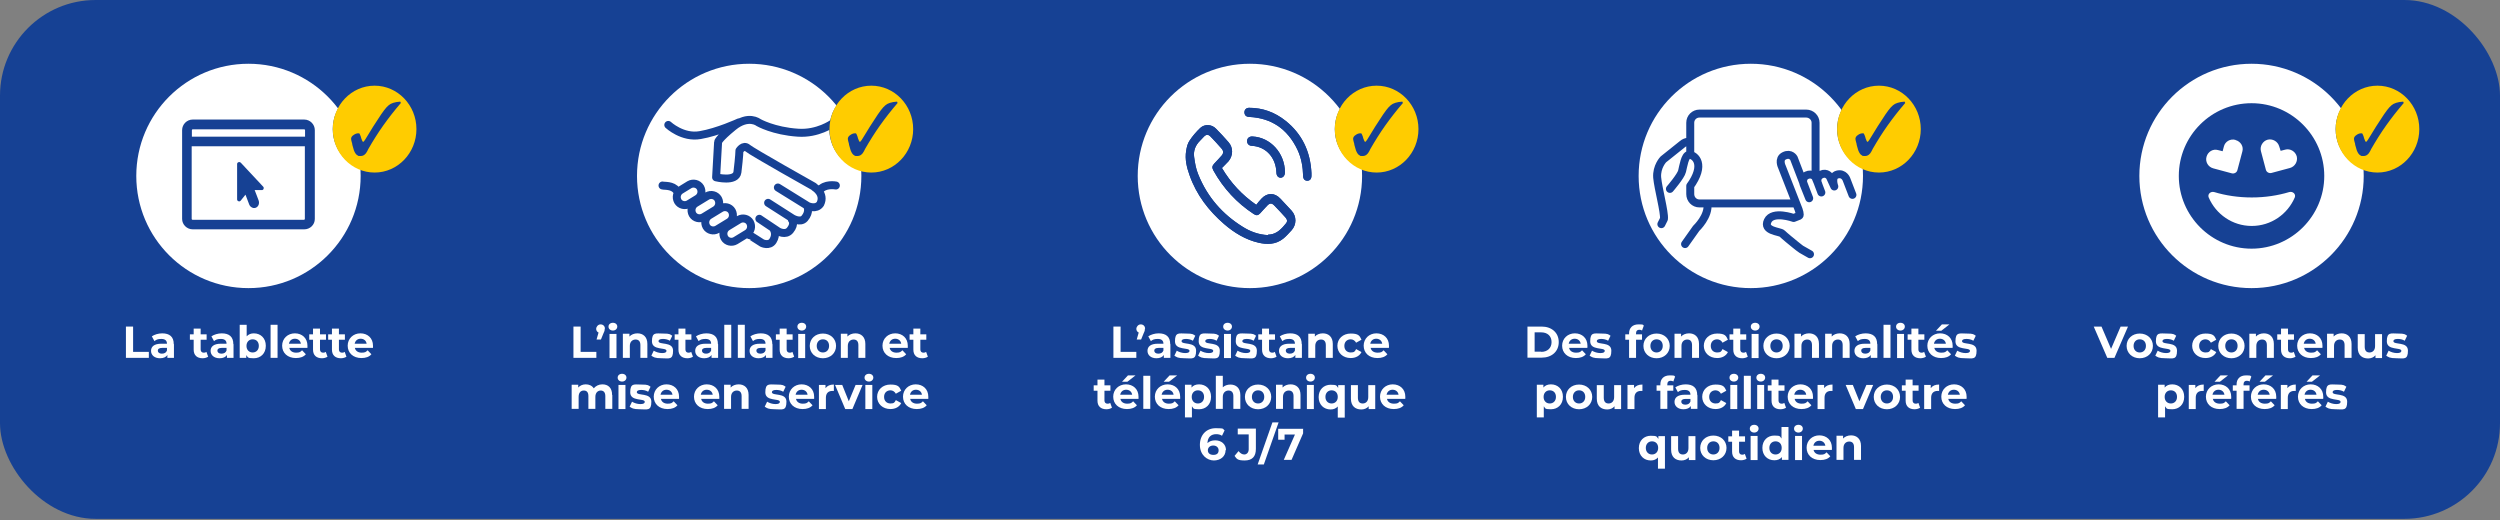 <svg xmlns="http://www.w3.org/2000/svg" viewBox="0 0 1254.7 261.2"><rect x="0" y="0" width="1254.7" height="261.2" fill="#808080" stroke="none"/><defs><style>      .cls-1 {        fill: #fc0;      }      .cls-2 {        fill: #164194;      }      .cls-3 {        fill: #fff;      }      .cls-4 {        fill: none;        stroke: #164194;        stroke-linecap: round;        stroke-linejoin: round;        stroke-width: 4px;      }    </style></defs><g><g id="Fond"><rect class="cls-2" y="0" width="1254.7" height="260.4" rx="48" ry="48"></rect></g><g id="_x35_"><g><path class="cls-3" d="M1130,144.6c31.1,0,56.3-25.2,56.3-56.3s-25.2-56.3-56.3-56.3-56.3,25.2-56.3,56.3,25.2,56.3,56.3,56.3"></path><g><g><path class="cls-3" d="M1068,163.9l-6.8,15.7h-3.6l-6.8-15.7h3.9l4.8,11.2,4.8-11.2h3.6Z"></path><path class="cls-3" d="M1067.3,173.6c0-3.6,2.8-6.2,6.6-6.2s6.6,2.6,6.6,6.2-2.8,6.2-6.6,6.2-6.6-2.6-6.6-6.2ZM1077,173.6c0-2.1-1.3-3.3-3.1-3.3s-3.1,1.3-3.1,3.3,1.3,3.3,3.1,3.3,3.1-1.3,3.1-3.3Z"></path><path class="cls-3" d="M1081.7,178.5l1.2-2.5c1.1.7,2.7,1.2,4.2,1.2s2.2-.4,2.2-1.1c0-2-7.3,0-7.3-4.8s2.1-3.9,5.6-3.9,3.5.4,4.6,1.1l-1.2,2.5c-1.2-.7-2.4-.9-3.5-.9-1.6,0-2.2.5-2.2,1.1,0,2.1,7.3,0,7.3,4.8s-2.1,3.8-5.7,3.8-4.1-.6-5.2-1.3Z"></path><path class="cls-3" d="M1100.2,173.6c0-3.6,2.8-6.2,6.7-6.2s4.5,1.1,5.4,3.1l-2.7,1.5c-.6-1.1-1.6-1.7-2.7-1.7-1.8,0-3.2,1.2-3.2,3.3s1.4,3.3,3.2,3.3,2.1-.5,2.7-1.7l2.7,1.5c-.9,1.9-2.9,3-5.4,3-3.9,0-6.7-2.6-6.7-6.2Z"></path><path class="cls-3" d="M1113.3,173.6c0-3.6,2.8-6.2,6.6-6.2s6.6,2.6,6.6,6.2-2.8,6.2-6.6,6.2-6.6-2.6-6.6-6.2ZM1123,173.6c0-2.1-1.3-3.3-3.1-3.3s-3.1,1.3-3.1,3.3,1.3,3.3,3.1,3.3,3.1-1.3,3.1-3.3Z"></path><path class="cls-3" d="M1141.2,172.7v6.9h-3.5v-6.4c0-1.9-.9-2.8-2.4-2.8s-2.9,1-2.9,3.2v6h-3.5v-12.1h3.3v1.4c.9-1,2.4-1.6,4-1.6,2.8,0,5,1.7,5,5.3Z"></path><path class="cls-3" d="M1152.1,179c-.7.5-1.8.8-2.8.8-2.8,0-4.5-1.5-4.5-4.3v-5h-1.9v-2.7h1.9v-2.9h3.5v2.9h3v2.7h-3v4.9c0,1,.6,1.6,1.5,1.6s1-.2,1.4-.4l.9,2.5Z"></path><path class="cls-3" d="M1165.5,174.6h-9.1c.3,1.5,1.6,2.4,3.5,2.4s2.2-.4,3-1.2l1.9,2c-1.1,1.3-2.8,1.9-5,1.9-4.2,0-6.9-2.6-6.9-6.2s2.8-6.2,6.4-6.2,6.3,2.4,6.3,6.2,0,.6,0,.9ZM1156.3,172.5h5.9c-.2-1.5-1.4-2.5-3-2.5s-2.7,1-3,2.5Z"></path><path class="cls-3" d="M1180.2,172.7v6.9h-3.5v-6.4c0-1.9-.9-2.8-2.4-2.8s-2.9,1-2.9,3.2v6h-3.5v-12.1h3.3v1.4c.9-1,2.4-1.6,4-1.6,2.8,0,5,1.7,5,5.3Z"></path><path class="cls-3" d="M1195.5,167.6v12.1h-3.3v-1.4c-.9,1.1-2.3,1.6-3.7,1.6-3,0-5.2-1.7-5.2-5.4v-6.8h3.5v6.3c0,2,.9,2.9,2.4,2.9s2.8-1,2.8-3.2v-6h3.5Z"></path><path class="cls-3" d="M1197.6,178.5l1.2-2.5c1.1.7,2.7,1.2,4.2,1.2s2.2-.4,2.2-1.1c0-2-7.3,0-7.3-4.8s2.1-3.9,5.6-3.9,3.5.4,4.6,1.1l-1.2,2.5c-1.2-.7-2.4-.9-3.5-.9-1.6,0-2.2.5-2.2,1.1,0,2.1,7.3,0,7.3,4.8s-2.1,3.8-5.7,3.8-4.1-.6-5.2-1.3Z"></path></g><g><path class="cls-3" d="M1096.2,199.2c0,3.8-2.6,6.2-6,6.2s-2.7-.5-3.6-1.5v5.6h-3.5v-16.4h3.3v1.4c.9-1.1,2.2-1.6,3.8-1.6,3.4,0,6,2.4,6,6.2ZM1092.6,199.2c0-2.1-1.3-3.3-3.1-3.3s-3.1,1.3-3.1,3.3,1.3,3.3,3.1,3.3,3.1-1.3,3.1-3.3Z"></path><path class="cls-3" d="M1106,193v3.2c-.3,0-.5,0-.8,0-1.9,0-3.2,1.1-3.2,3.4v5.7h-3.5v-12.1h3.3v1.6c.9-1.2,2.3-1.8,4.1-1.8Z"></path><path class="cls-3" d="M1119.7,200.2h-9.1c.3,1.5,1.6,2.4,3.5,2.4s2.2-.4,3-1.2l1.9,2c-1.1,1.3-2.8,1.9-5,1.9-4.2,0-6.9-2.6-6.9-6.2s2.8-6.2,6.4-6.2,6.3,2.4,6.3,6.2,0,.6,0,.9ZM1110.5,198.1h5.9c-.2-1.5-1.4-2.5-3-2.5s-2.7,1-3,2.5ZM1114.1,191.6h-2.7l3-3.2h3.8l-4.1,3.2Z"></path><path class="cls-3" d="M1125.9,193.4h3.1v2.7h-3v9.1h-3.5v-9.1h-1.9v-2.7h1.9v-.5c0-2.7,1.7-4.5,4.7-4.5s2,.2,2.7.6l-.9,2.5c-.4-.3-.9-.4-1.4-.4-1,0-1.6.6-1.6,1.7v.5Z"></path><path class="cls-3" d="M1142.3,200.2h-9.1c.3,1.5,1.6,2.4,3.5,2.4s2.2-.4,3-1.2l1.9,2c-1.1,1.3-2.8,1.9-5,1.9-4.2,0-6.9-2.6-6.9-6.2s2.8-6.2,6.4-6.2,6.3,2.4,6.3,6.2,0,.6,0,.9ZM1133.2,198.1h5.9c-.2-1.5-1.4-2.5-3-2.5s-2.7,1-3,2.5ZM1136.7,191.6h-2.7l3-3.2h3.8l-4.1,3.2Z"></path><path class="cls-3" d="M1152.2,193v3.2c-.3,0-.5,0-.8,0-1.9,0-3.2,1.1-3.2,3.4v5.7h-3.5v-12.1h3.3v1.6c.9-1.2,2.3-1.8,4.1-1.8Z"></path><path class="cls-3" d="M1165.9,200.2h-9.1c.3,1.5,1.6,2.4,3.5,2.4s2.2-.4,3-1.2l1.9,2c-1.1,1.3-2.8,1.9-5,1.9-4.2,0-6.9-2.6-6.9-6.2s2.8-6.2,6.4-6.2,6.3,2.4,6.3,6.2,0,.6,0,.9ZM1156.7,198.1h5.9c-.2-1.5-1.4-2.5-3-2.5s-2.7,1-3,2.5ZM1160.3,191.6h-2.7l3-3.2h3.8l-4.1,3.2Z"></path><path class="cls-3" d="M1167.1,204.1l1.2-2.5c1.1.7,2.7,1.2,4.2,1.2s2.2-.4,2.2-1.1c0-2-7.3,0-7.3-4.8s2.1-3.9,5.6-3.9,3.5.4,4.6,1.1l-1.2,2.5c-1.2-.7-2.4-.9-3.5-.9-1.6,0-2.2.5-2.2,1.1,0,2.1,7.3,0,7.3,4.8s-2.1,3.8-5.7,3.8-4.1-.6-5.2-1.3Z"></path></g></g><path class="cls-2" d="M1093.5,88.3c0-20.2,16.4-36.5,36.5-36.5s36.5,16.4,36.5,36.5-16.4,36.5-36.5,36.5-36.5-16.4-36.5-36.5M1130.1,99.1c-6.8,0-13.2-1-18.8-2.7-1.8-.5-3.5,1-2.8,2.7,3.6,8.4,11.9,14.3,21.6,14.3s18-5.9,21.6-14.3c.7-1.7-1-3.2-2.8-2.7-5.7,1.7-12,2.7-18.8,2.7M1121.9,70.2c-2.5-.7-5.2.8-5.8,3.4l-.6,2.3-2.4-.6c-2.4-.7-5,.8-5.7,3.4-.7,2.5.8,5.1,3.4,5.8l9.3,2.5c1.2.3,2.5-.4,2.8-1.6l2.5-9.4c.7-2.4-.8-5-3.4-5.7M1143.9,73.5c-.7-2.5-3.3-4-5.8-3.4-2.5.7-4,3.3-3.4,5.7l2.5,9.4c.3,1.2,1.6,1.9,2.8,1.6l9.3-2.5c2.5-.7,4-3.3,3.4-5.8-.7-2.5-3.3-4.1-5.8-3.4l-2.3.6"></path><path class="cls-2" d="M1193.2,85.8c11.6,0,21-9.4,21-21s-9.4-21-21-21-21,9.4-21,21,9.4,21,21,21"></path><path class="cls-1" d="M1214.2,64.8c0-12-9.4-21.8-21-21.8s-21,9.8-21,21.8,9.4,21.8,21,21.8,21-9.8,21-21.8M1206.3,51.8c-3.1,3.6-6,7.3-8.7,11.1-2.7,3.8-5.2,7.8-7.5,11.8-.2.3-.4.7-.6,1.2-.8,1.6-1.9,2.4-3.3,2.4s-1.1,0-1.5-.3c-.4-.2-.8-.5-1.1-1-.3-.4-.5-.9-.8-1.6-.2-.6-.5-1.6-.8-2.8,0,0,0-.2,0-.3-.4-1.4-.6-2.2-.6-2.6,0-.7.4-1.4,1.2-1.9.8-.6,1.6-.9,2.4-.9s.5,0,.6.2c.2.2.3.5.5,1,.1.3.3.7.4,1.3.4,1.2.7,1.8,1,1.8s1.2-1.4,2.8-4.1c1.6-2.6,2.9-4.8,4.1-6.5,1.6-2.5,2.8-4.3,3.6-5.3.8-1.1,1.6-1.9,2.3-2.5.6-.5,1.3-.9,2.3-1.2.9-.3,2.1-.5,3.5-.6l.3.7Z"></path></g></g><g id="_x34_"><g><path class="cls-3" d="M878.7,144.6c31.1,0,56.3-25.2,56.3-56.3s-25.2-56.3-56.3-56.3-56.3,25.2-56.3,56.3,25.2,56.3,56.3,56.3"></path><g><g><path class="cls-3" d="M766.6,163.9h7.1c5.1,0,8.6,3.1,8.6,7.8s-3.5,7.8-8.6,7.8h-7.1v-15.7ZM773.5,176.6c3.1,0,5.2-1.9,5.2-4.9s-2-4.9-5.2-4.9h-3.3v9.7h3.3Z"></path><path class="cls-3" d="M796.6,174.6h-9.1c.3,1.5,1.6,2.4,3.5,2.4s2.2-.4,3-1.2l1.9,2c-1.1,1.3-2.8,1.9-5,1.9-4.2,0-6.9-2.6-6.9-6.2s2.8-6.2,6.4-6.2,6.3,2.4,6.3,6.2,0,.6,0,.9ZM787.4,172.5h5.9c-.2-1.5-1.4-2.5-3-2.5s-2.7,1-3,2.5Z"></path><path class="cls-3" d="M797.8,178.5l1.2-2.5c1.1.7,2.7,1.2,4.2,1.2s2.2-.4,2.2-1.1c0-2-7.3,0-7.3-4.8s2.1-3.9,5.6-3.9,3.5.4,4.6,1.1l-1.2,2.5c-1.2-.7-2.4-.9-3.5-.9-1.6,0-2.2.5-2.2,1.1,0,2.1,7.3,0,7.3,4.8s-2.1,3.8-5.7,3.8-4.1-.6-5.2-1.3Z"></path><path class="cls-3" d="M821,167.8h3.1v2.7h-3v9.1h-3.5v-9.1h-1.9v-2.7h1.9v-.5c0-2.7,1.7-4.5,4.7-4.5s2,.2,2.7.6l-.9,2.5c-.4-.3-.9-.4-1.4-.4-1,0-1.6.6-1.6,1.7v.5Z"></path><path class="cls-3" d="M824.8,173.6c0-3.6,2.8-6.2,6.6-6.2s6.6,2.6,6.6,6.2-2.8,6.2-6.6,6.2-6.6-2.6-6.6-6.2ZM834.5,173.6c0-2.1-1.3-3.3-3.1-3.3s-3.1,1.3-3.1,3.3,1.3,3.3,3.1,3.3,3.1-1.3,3.1-3.3Z"></path><path class="cls-3" d="M852.7,172.7v6.9h-3.5v-6.4c0-1.9-.9-2.8-2.4-2.8s-2.9,1-2.9,3.2v6h-3.5v-12.1h3.3v1.4c.9-1,2.4-1.6,4-1.6,2.8,0,5,1.7,5,5.3Z"></path><path class="cls-3" d="M855.1,173.6c0-3.6,2.8-6.2,6.7-6.2s4.5,1.1,5.4,3.1l-2.7,1.5c-.6-1.1-1.6-1.7-2.7-1.7-1.8,0-3.2,1.2-3.2,3.3s1.4,3.3,3.2,3.3,2.1-.5,2.7-1.7l2.7,1.5c-.9,1.9-2.9,3-5.4,3-3.9,0-6.7-2.6-6.7-6.2Z"></path><path class="cls-3" d="M877.2,179c-.7.5-1.8.8-2.8.8-2.8,0-4.5-1.5-4.5-4.3v-5h-1.9v-2.7h1.9v-2.9h3.5v2.9h3v2.7h-3v4.9c0,1,.6,1.6,1.5,1.6s1-.2,1.4-.4l.9,2.5Z"></path><path class="cls-3" d="M878.7,163.9c0-1.1.9-1.9,2.2-1.9s2.2.8,2.2,1.9-.9,2-2.2,2-2.2-.9-2.2-1.9ZM879.1,167.6h3.5v12.1h-3.5v-12.1Z"></path><path class="cls-3" d="M885,173.6c0-3.6,2.8-6.2,6.6-6.2s6.6,2.6,6.6,6.2-2.8,6.2-6.6,6.2-6.6-2.6-6.6-6.2ZM894.7,173.6c0-2.1-1.3-3.3-3.1-3.3s-3.1,1.3-3.1,3.3,1.3,3.3,3.1,3.3,3.1-1.3,3.1-3.3Z"></path><path class="cls-3" d="M912.9,172.7v6.9h-3.5v-6.4c0-1.9-.9-2.8-2.4-2.8s-2.9,1-2.9,3.2v6h-3.5v-12.1h3.3v1.4c.9-1,2.4-1.6,4-1.6,2.8,0,5,1.7,5,5.3Z"></path><path class="cls-3" d="M928.3,172.7v6.9h-3.5v-6.4c0-1.9-.9-2.8-2.4-2.8s-2.9,1-2.9,3.2v6h-3.5v-12.1h3.3v1.4c.9-1,2.4-1.6,4-1.6,2.8,0,5,1.7,5,5.3Z"></path><path class="cls-3" d="M942.2,172.7v6.9h-3.3v-1.5c-.6,1.1-1.9,1.7-3.7,1.7-2.8,0-4.5-1.6-4.5-3.7s1.5-3.6,5.2-3.6h2.8c0-1.5-.9-2.4-2.8-2.4s-2.6.4-3.5,1.1l-1.3-2.4c1.3-.9,3.3-1.5,5.2-1.5,3.7,0,5.8,1.7,5.8,5.4ZM938.7,175.8v-1.2h-2.4c-1.6,0-2.2.6-2.2,1.4s.7,1.5,2,1.5,2.2-.5,2.6-1.6Z"></path><path class="cls-3" d="M945.3,163h3.5v16.6h-3.5v-16.6Z"></path><path class="cls-3" d="M951.6,163.9c0-1.1.9-1.9,2.2-1.9s2.2.8,2.2,1.9-.9,2-2.2,2-2.2-.9-2.2-1.9ZM952.1,167.6h3.5v12.1h-3.5v-12.1Z"></path><path class="cls-3" d="M966.6,179c-.7.5-1.8.8-2.8.8-2.8,0-4.5-1.5-4.5-4.3v-5h-1.9v-2.7h1.9v-2.9h3.5v2.9h3v2.7h-3v4.9c0,1,.6,1.6,1.5,1.6s1-.2,1.4-.4l.9,2.5Z"></path><path class="cls-3" d="M979.9,174.6h-9.1c.3,1.5,1.6,2.4,3.5,2.4s2.2-.4,3-1.2l1.9,2c-1.1,1.3-2.8,1.9-5,1.9-4.2,0-6.9-2.6-6.9-6.2s2.8-6.2,6.4-6.2,6.3,2.4,6.3,6.2,0,.6,0,.9ZM970.7,172.5h5.9c-.2-1.5-1.4-2.5-3-2.5s-2.7,1-3,2.5ZM974.3,166h-2.7l3-3.2h3.8l-4.1,3.2Z"></path><path class="cls-3" d="M981.1,178.5l1.2-2.5c1.1.7,2.7,1.2,4.2,1.2s2.2-.4,2.2-1.1c0-2-7.3,0-7.3-4.8s2.1-3.9,5.6-3.9,3.5.4,4.6,1.1l-1.2,2.5c-1.2-.7-2.4-.9-3.5-.9-1.6,0-2.2.5-2.2,1.1,0,2.1,7.3,0,7.3,4.8s-2.1,3.8-5.7,3.8-4.1-.6-5.2-1.3Z"></path></g><g><path class="cls-3" d="M784.4,199.2c0,3.8-2.6,6.2-6,6.2s-2.7-.5-3.6-1.5v5.6h-3.5v-16.4h3.3v1.4c.9-1.1,2.2-1.6,3.8-1.6,3.4,0,6,2.4,6,6.2ZM780.9,199.2c0-2.1-1.3-3.3-3.1-3.3s-3.1,1.3-3.1,3.3,1.3,3.3,3.1,3.3,3.1-1.3,3.1-3.3Z"></path><path class="cls-3" d="M785.9,199.2c0-3.6,2.8-6.2,6.6-6.2s6.6,2.6,6.6,6.2-2.8,6.2-6.6,6.2-6.6-2.6-6.6-6.2ZM795.6,199.2c0-2.1-1.3-3.3-3.1-3.3s-3.1,1.3-3.1,3.3,1.3,3.3,3.1,3.3,3.1-1.3,3.1-3.3Z"></path><path class="cls-3" d="M813.6,193.2v12.1h-3.3v-1.4c-.9,1.1-2.3,1.6-3.7,1.6-3,0-5.2-1.7-5.2-5.4v-6.8h3.5v6.3c0,2,.9,2.9,2.4,2.9s2.8-1,2.8-3.2v-6h3.5Z"></path><path class="cls-3" d="M824.3,193v3.2c-.3,0-.5,0-.8,0-1.9,0-3.2,1.1-3.2,3.4v5.7h-3.5v-12.1h3.3v1.6c.9-1.2,2.3-1.8,4.1-1.8Z"></path><path class="cls-3" d="M836.7,193.4h3.1v2.7h-3v9.1h-3.5v-9.1h-1.9v-2.7h1.9v-.5c0-2.7,1.7-4.5,4.7-4.5s2,.2,2.7.6l-.9,2.5c-.4-.3-.9-.4-1.4-.4-1,0-1.6.6-1.6,1.7v.5Z"></path><path class="cls-3" d="M851.9,198.3v6.9h-3.3v-1.5c-.6,1.1-1.9,1.7-3.7,1.7-2.8,0-4.5-1.6-4.5-3.7s1.5-3.6,5.2-3.6h2.8c0-1.5-.9-2.4-2.8-2.4s-2.6.4-3.5,1.1l-1.3-2.4c1.3-.9,3.3-1.5,5.2-1.5,3.7,0,5.8,1.7,5.8,5.4ZM848.4,201.4v-1.2h-2.4c-1.6,0-2.2.6-2.2,1.4s.7,1.5,2,1.5,2.2-.5,2.6-1.6Z"></path><path class="cls-3" d="M854.3,199.2c0-3.6,2.8-6.2,6.7-6.2s4.5,1.1,5.4,3.1l-2.7,1.5c-.6-1.1-1.6-1.7-2.7-1.7-1.8,0-3.2,1.2-3.2,3.3s1.4,3.3,3.2,3.3,2.1-.5,2.7-1.7l2.7,1.5c-.9,1.9-2.9,3-5.4,3-3.9,0-6.7-2.6-6.7-6.2Z"></path><path class="cls-3" d="M868,189.5c0-1.1.9-1.9,2.2-1.9s2.2.8,2.2,1.9-.9,2-2.2,2-2.2-.9-2.2-1.9ZM868.4,193.2h3.5v12.1h-3.5v-12.1Z"></path><path class="cls-3" d="M875.2,188.6h3.5v16.6h-3.5v-16.6Z"></path><path class="cls-3" d="M881.5,189.5c0-1.1.9-1.9,2.2-1.9s2.2.8,2.2,1.9-.9,2-2.2,2-2.2-.9-2.2-1.9ZM881.9,193.2h3.5v12.1h-3.5v-12.1Z"></path><path class="cls-3" d="M896.4,204.6c-.7.5-1.8.8-2.8.8-2.8,0-4.5-1.5-4.5-4.3v-5h-1.9v-2.7h1.9v-2.9h3.5v2.9h3v2.7h-3v4.9c0,1,.6,1.6,1.5,1.6s1-.2,1.4-.4l.9,2.5Z"></path><path class="cls-3" d="M909.8,200.2h-9.1c.3,1.5,1.6,2.4,3.5,2.4s2.2-.4,3-1.2l1.9,2c-1.1,1.3-2.8,1.9-5,1.9-4.2,0-6.9-2.6-6.9-6.2s2.8-6.2,6.4-6.2,6.3,2.4,6.3,6.2,0,.6,0,.9ZM900.6,198.1h5.9c-.2-1.5-1.4-2.5-3-2.5s-2.7,1-3,2.5Z"></path><path class="cls-3" d="M919.7,193v3.2c-.3,0-.5,0-.8,0-1.9,0-3.2,1.1-3.2,3.4v5.7h-3.5v-12.1h3.3v1.6c.9-1.2,2.3-1.8,4.1-1.8Z"></path><path class="cls-3" d="M940.1,193.2l-5.1,12.1h-3.6l-5.1-12.1h3.6l3.3,8.2,3.5-8.2h3.4Z"></path><path class="cls-3" d="M940.4,199.2c0-3.6,2.8-6.2,6.6-6.2s6.6,2.6,6.6,6.2-2.8,6.2-6.6,6.2-6.6-2.6-6.6-6.2ZM950.1,199.2c0-2.1-1.3-3.3-3.1-3.3s-3.1,1.3-3.1,3.3,1.3,3.3,3.1,3.3,3.1-1.3,3.1-3.3Z"></path><path class="cls-3" d="M963.7,204.6c-.7.5-1.8.8-2.8.8-2.8,0-4.5-1.5-4.5-4.3v-5h-1.9v-2.7h1.9v-2.9h3.5v2.9h3v2.7h-3v4.9c0,1,.6,1.6,1.5,1.6s1-.2,1.4-.4l.9,2.5Z"></path><path class="cls-3" d="M973.2,193v3.2c-.3,0-.5,0-.8,0-1.9,0-3.2,1.1-3.2,3.4v5.7h-3.5v-12.1h3.3v1.6c.9-1.2,2.3-1.8,4.1-1.8Z"></path><path class="cls-3" d="M986.9,200.2h-9.1c.3,1.5,1.6,2.4,3.5,2.4s2.2-.4,3-1.2l1.9,2c-1.1,1.3-2.8,1.9-5,1.9-4.2,0-6.9-2.6-6.9-6.2s2.8-6.2,6.4-6.2,6.3,2.4,6.3,6.2,0,.6,0,.9ZM977.7,198.1h5.9c-.2-1.5-1.4-2.5-3-2.5s-2.7,1-3,2.5Z"></path></g><g><path class="cls-3" d="M835.6,218.8v16.4h-3.5v-5.6c-.9,1-2.1,1.5-3.6,1.5-3.4,0-6-2.4-6-6.2s2.6-6.2,6-6.2,2.9.5,3.8,1.6v-1.4h3.3ZM832.2,224.8c0-2.1-1.3-3.3-3.1-3.3s-3.1,1.3-3.1,3.3,1.3,3.3,3.1,3.3,3.1-1.3,3.1-3.3Z"></path><path class="cls-3" d="M850.9,218.8v12.1h-3.3v-1.4c-.9,1.1-2.3,1.6-3.7,1.6-3,0-5.2-1.7-5.2-5.4v-6.8h3.5v6.3c0,2,.9,2.9,2.4,2.9s2.8-1,2.8-3.2v-6h3.5Z"></path><path class="cls-3" d="M853.3,224.8c0-3.6,2.8-6.2,6.6-6.2s6.6,2.6,6.6,6.2-2.8,6.2-6.6,6.2-6.6-2.6-6.6-6.2ZM863,224.8c0-2.1-1.3-3.3-3.1-3.3s-3.1,1.3-3.1,3.3,1.3,3.3,3.1,3.3,3.1-1.3,3.1-3.3Z"></path><path class="cls-3" d="M876.6,230.2c-.7.5-1.8.8-2.8.8-2.8,0-4.5-1.5-4.5-4.3v-5h-1.9v-2.7h1.9v-2.9h3.5v2.9h3v2.7h-3v4.9c0,1,.6,1.6,1.5,1.6s1-.2,1.4-.4l.9,2.5Z"></path><path class="cls-3" d="M878.2,215.1c0-1.1.9-1.9,2.2-1.9s2.2.8,2.2,1.9-.9,2-2.2,2-2.2-.9-2.2-1.9ZM878.6,218.8h3.5v12.1h-3.5v-12.1Z"></path><path class="cls-3" d="M897.6,214.2v16.6h-3.3v-1.4c-.9,1.1-2.2,1.6-3.8,1.6-3.4,0-6-2.4-6-6.2s2.6-6.2,6-6.2,2.7.5,3.6,1.5v-5.8h3.5ZM894.2,224.8c0-2.1-1.3-3.3-3.1-3.3s-3.1,1.3-3.1,3.3,1.3,3.3,3.1,3.3,3.1-1.3,3.1-3.3Z"></path><path class="cls-3" d="M900.4,215.1c0-1.1.9-1.9,2.2-1.9s2.2.8,2.2,1.9-.9,2-2.2,2-2.2-.9-2.2-1.9ZM900.9,218.8h3.5v12.1h-3.5v-12.1Z"></path><path class="cls-3" d="M919.3,225.8h-9.1c.3,1.5,1.6,2.4,3.5,2.4s2.2-.4,3-1.2l1.9,2c-1.1,1.3-2.8,1.9-5,1.9-4.2,0-6.9-2.6-6.9-6.2s2.8-6.2,6.4-6.2,6.3,2.4,6.3,6.2,0,.6,0,.9ZM910.2,223.7h5.9c-.2-1.5-1.4-2.5-3-2.5s-2.7,1-3,2.5Z"></path><path class="cls-3" d="M934,223.9v6.9h-3.5v-6.4c0-1.9-.9-2.8-2.4-2.8s-2.9,1-2.9,3.2v6h-3.5v-12.1h3.3v1.4c.9-1,2.4-1.6,4-1.6,2.8,0,5,1.7,5,5.3Z"></path></g></g><path class="cls-2" d="M943,85.8c11.6,0,21-9.4,21-21s-9.4-21-21-21-21,9.4-21,21,9.4,21,21,21"></path><path class="cls-1" d="M964,64.8c0-12-9.4-21.8-21-21.8s-21,9.8-21,21.8,9.4,21.8,21,21.8,21-9.8,21-21.8M956.1,51.8c-3.1,3.6-6,7.3-8.7,11.1-2.7,3.8-5.2,7.8-7.5,11.8-.2.3-.4.7-.6,1.2-.8,1.6-1.9,2.4-3.3,2.4s-1.1,0-1.5-.3c-.4-.2-.8-.5-1.1-1-.3-.4-.5-.9-.8-1.6-.2-.6-.5-1.6-.8-2.8,0,0,0-.2,0-.3-.4-1.4-.6-2.2-.6-2.6,0-.7.4-1.4,1.2-1.9.8-.6,1.6-.9,2.4-.9s.5,0,.6.2c.2.2.3.5.5,1,.1.3.3.7.4,1.3.4,1.2.7,1.8,1,1.8s1.2-1.4,2.8-4.1c1.6-2.6,2.9-4.8,4.1-6.5,1.6-2.5,2.8-4.3,3.6-5.3.8-1.1,1.6-1.9,2.3-2.5.6-.5,1.3-.9,2.3-1.2.9-.3,2.1-.5,3.5-.6l.3.7Z"></path><path class="cls-4" d="M848.3,71.3s-1.9-.7-4,1.1c-.9.7-9.5,7.6-9.5,7.6,0,0-3.5,3.6-3.1,9.1.5,5.5,3.8,17.5,3.4,20.8l-1.3,2.6M845.7,122.5l5.6-7.9s6.6-6.2,5.6-12.5M912.6,92.5l-1.5-3.6s-1.6-2.2-4.4-.9c-2.7,1.4-1.5,4.5-1.5,4.5l2.8,7-7.7-20.1s-1.5-2.8-4.8-1.2c-3.2,1.5-1.2,5.5-1.2,5.5l8.4,21.5s1,2.8.3,3.1c-.7.3-2.8,1.1-2.8,1.1,0,0-10.5-3.8-13,1.4-2.5,5.2,6.1,5.3,7.2,6.4,1.1,1.1,5.6,4.8,6.5,5.5.9.7,2.7,2.2,3.1,2.4.4.2,4.4,2.5,4.4,2.5M929.7,97.8c-.9-2.3-3-7.8-3-7.8,0,0-1.2-3.3-4.6-2.4-3.4.9-1.5,6-1.5,6l-2.2-4.8s-1.5-2.6-4.4-1.2c-2.9,1.5-1.6,4.5-1.6,4.5l1.7,4.5M848.3,77.3v-15.7c0-2.6,2.1-4.6,4.6-4.6h53.6c2.6,0,4.7,2.1,4.7,4.6v27.1M901.5,102.1h-48.6c-2.6,0-4.6-2.1-4.6-4.7v-4.1l1.1-1.6c6.7-10.6.2-14.3-1.8-14-2,.3-2.8,5.8-3.4,8.2-.5,2.4-6.1,8.9-6.1,8.9"></path></g></g><g id="_x33_"><g><path class="cls-3" d="M627.3,144.6c31.1,0,56.3-25.2,56.3-56.3s-25.2-56.3-56.3-56.3-56.3,25.2-56.3,56.3,25.2,56.3,56.3,56.3"></path><g><g><path class="cls-3" d="M558.8,163.9h3.6v12.7h7.9v3h-11.5v-15.7Z"></path><path class="cls-3" d="M574.6,165c0,.6,0,1-.6,2.2l-1.3,3.2h-2.2l1-3.5c-.7-.3-1.2-1-1.2-1.9s.9-2.2,2.2-2.2,2.2.9,2.2,2.2Z"></path><path class="cls-3" d="M587.4,172.7v6.9h-3.3v-1.5c-.6,1.1-1.9,1.7-3.7,1.7-2.8,0-4.5-1.6-4.5-3.7s1.5-3.6,5.2-3.6h2.8c0-1.5-.9-2.4-2.8-2.4s-2.6.4-3.5,1.1l-1.3-2.4c1.3-.9,3.3-1.5,5.2-1.5,3.7,0,5.8,1.7,5.8,5.4ZM583.9,175.8v-1.2h-2.4c-1.6,0-2.2.6-2.2,1.4s.7,1.5,2,1.5,2.2-.5,2.6-1.6Z"></path><path class="cls-3" d="M589.4,178.5l1.2-2.5c1.1.7,2.7,1.2,4.2,1.2s2.2-.4,2.2-1.1c0-2-7.3,0-7.3-4.8s2.1-3.9,5.6-3.9,3.5.4,4.6,1.1l-1.2,2.5c-1.2-.7-2.4-.9-3.5-.9-1.6,0-2.2.5-2.2,1.1,0,2.1,7.3,0,7.3,4.8s-2.1,3.8-5.7,3.8-4.1-.6-5.2-1.3Z"></path><path class="cls-3" d="M601.3,178.5l1.2-2.5c1.1.7,2.7,1.2,4.2,1.2s2.2-.4,2.2-1.1c0-2-7.3,0-7.3-4.8s2.1-3.9,5.6-3.9,3.5.4,4.6,1.1l-1.2,2.5c-1.2-.7-2.4-.9-3.5-.9-1.6,0-2.2.5-2.2,1.1,0,2.1,7.3,0,7.3,4.8s-2.1,3.8-5.7,3.8-4.1-.6-5.2-1.3Z"></path><path class="cls-3" d="M613.9,163.9c0-1.1.9-1.9,2.2-1.9s2.2.8,2.2,1.9-.9,2-2.2,2-2.2-.9-2.2-1.9ZM614.3,167.6h3.5v12.1h-3.5v-12.1Z"></path><path class="cls-3" d="M619.9,178.5l1.2-2.5c1.1.7,2.7,1.2,4.2,1.2s2.2-.4,2.2-1.1c0-2-7.3,0-7.3-4.8s2.1-3.9,5.6-3.9,3.5.4,4.6,1.1l-1.2,2.5c-1.2-.7-2.4-.9-3.5-.9-1.6,0-2.2.5-2.2,1.1,0,2.1,7.3,0,7.3,4.8s-2.1,3.8-5.7,3.8-4.1-.6-5.2-1.3Z"></path><path class="cls-3" d="M640.7,179c-.7.5-1.8.8-2.8.8-2.8,0-4.5-1.5-4.5-4.3v-5h-1.9v-2.7h1.9v-2.9h3.5v2.9h3v2.7h-3v4.9c0,1,.6,1.6,1.5,1.6s1-.2,1.4-.4l.9,2.5Z"></path><path class="cls-3" d="M653.4,172.7v6.9h-3.3v-1.5c-.6,1.1-1.9,1.7-3.7,1.7-2.8,0-4.5-1.6-4.5-3.7s1.5-3.6,5.2-3.6h2.8c0-1.5-.9-2.4-2.8-2.4s-2.6.4-3.5,1.1l-1.3-2.4c1.3-.9,3.3-1.5,5.2-1.5,3.7,0,5.8,1.7,5.8,5.4ZM649.9,175.8v-1.2h-2.4c-1.6,0-2.2.6-2.2,1.4s.7,1.5,2,1.5,2.2-.5,2.6-1.6Z"></path><path class="cls-3" d="M668.9,172.7v6.9h-3.5v-6.4c0-1.9-.9-2.8-2.4-2.8s-2.9,1-2.9,3.2v6h-3.5v-12.1h3.3v1.4c.9-1,2.4-1.6,4-1.6,2.8,0,5,1.7,5,5.3Z"></path><path class="cls-3" d="M671.2,173.6c0-3.6,2.8-6.2,6.7-6.2s4.5,1.1,5.4,3.1l-2.7,1.5c-.6-1.1-1.6-1.7-2.7-1.7-1.8,0-3.2,1.2-3.2,3.3s1.4,3.3,3.2,3.3,2.1-.5,2.7-1.7l2.7,1.5c-.9,1.9-2.9,3-5.4,3-3.9,0-6.7-2.6-6.7-6.2Z"></path><path class="cls-3" d="M697,174.6h-9.1c.3,1.5,1.6,2.4,3.5,2.4s2.2-.4,3-1.2l1.9,2c-1.1,1.3-2.8,1.9-5,1.9-4.2,0-6.9-2.6-6.9-6.2s2.8-6.2,6.4-6.2,6.3,2.4,6.3,6.2,0,.6,0,.9ZM687.8,172.5h5.9c-.2-1.5-1.4-2.5-3-2.5s-2.7,1-3,2.5Z"></path></g><g><path class="cls-3" d="M558.1,204.6c-.7.5-1.8.8-2.8.8-2.8,0-4.5-1.5-4.5-4.3v-5h-1.9v-2.7h1.9v-2.9h3.5v2.9h3v2.7h-3v4.9c0,1,.6,1.6,1.5,1.6s1-.2,1.4-.4l.9,2.5Z"></path><path class="cls-3" d="M571.4,200.2h-9.1c.3,1.5,1.6,2.4,3.4,2.4s2.2-.4,3-1.2l1.9,2c-1.1,1.3-2.8,1.9-5,1.9-4.2,0-6.9-2.6-6.9-6.2s2.8-6.2,6.4-6.2,6.3,2.4,6.3,6.2,0,.6,0,.9ZM562.3,198.1h5.9c-.2-1.5-1.4-2.5-3-2.5s-2.7,1-3,2.5ZM565.8,191.6h-2.7l3-3.2h3.8l-4.1,3.2Z"></path><path class="cls-3" d="M573.8,188.6h3.5v16.6h-3.5v-16.6Z"></path><path class="cls-3" d="M592.3,200.2h-9.1c.3,1.5,1.6,2.4,3.4,2.4s2.2-.4,3-1.2l1.9,2c-1.1,1.3-2.8,1.9-5,1.9-4.2,0-6.9-2.6-6.9-6.2s2.8-6.2,6.4-6.2,6.3,2.4,6.3,6.2,0,.6,0,.9ZM583.1,198.1h5.9c-.2-1.5-1.4-2.5-3-2.5s-2.7,1-3,2.5ZM586.7,191.6h-2.7l3-3.2h3.8l-4.1,3.2Z"></path><path class="cls-3" d="M607.8,199.2c0,3.8-2.6,6.2-6,6.2s-2.7-.5-3.6-1.5v5.6h-3.5v-16.4h3.3v1.4c.9-1.1,2.2-1.6,3.8-1.6,3.4,0,6,2.4,6,6.2ZM604.3,199.2c0-2.1-1.3-3.3-3.1-3.3s-3.1,1.3-3.1,3.3,1.3,3.3,3.1,3.3,3.1-1.3,3.1-3.3Z"></path><path class="cls-3" d="M622.5,198.3v6.9h-3.5v-6.4c0-1.9-.9-2.8-2.4-2.8s-2.9,1-2.9,3.2v6h-3.5v-16.6h3.5v5.8c.9-.9,2.3-1.4,3.8-1.4,2.8,0,5,1.7,5,5.3Z"></path><path class="cls-3" d="M624.8,199.2c0-3.6,2.8-6.2,6.6-6.2s6.6,2.6,6.6,6.2-2.8,6.2-6.6,6.2-6.6-2.6-6.6-6.2ZM634.5,199.2c0-2.1-1.3-3.3-3.1-3.3s-3.1,1.3-3.1,3.3,1.3,3.3,3.1,3.3,3.1-1.3,3.1-3.3Z"></path><path class="cls-3" d="M652.7,198.3v6.9h-3.5v-6.4c0-1.9-.9-2.8-2.4-2.8s-2.9,1-2.9,3.2v6h-3.5v-12.1h3.3v1.4c.9-1,2.4-1.6,4-1.6,2.8,0,5,1.7,5,5.3Z"></path><path class="cls-3" d="M655.5,189.5c0-1.1.9-1.9,2.2-1.9s2.2.8,2.2,1.9-.9,2-2.2,2-2.2-.9-2.2-1.9ZM655.9,193.2h3.5v12.1h-3.5v-12.1Z"></path><path class="cls-3" d="M674.9,193.2v16.4h-3.5v-5.6c-.9,1-2.1,1.5-3.6,1.5-3.4,0-6-2.4-6-6.2s2.6-6.2,6-6.2,2.9.5,3.8,1.6v-1.4h3.3ZM671.4,199.2c0-2.1-1.3-3.3-3.1-3.3s-3.1,1.3-3.1,3.3,1.3,3.3,3.1,3.3,3.1-1.3,3.1-3.3Z"></path><path class="cls-3" d="M690.2,193.2v12.1h-3.3v-1.4c-.9,1.1-2.3,1.6-3.7,1.6-3,0-5.2-1.7-5.2-5.4v-6.8h3.5v6.3c0,2,.9,2.9,2.4,2.9s2.8-1,2.8-3.2v-6h3.5Z"></path><path class="cls-3" d="M705.2,200.2h-9.1c.3,1.5,1.6,2.4,3.5,2.4s2.2-.4,3-1.2l1.9,2c-1.1,1.3-2.8,1.9-5,1.9-4.2,0-6.9-2.6-6.9-6.2s2.8-6.2,6.4-6.2,6.3,2.4,6.3,6.2,0,.6,0,.9ZM696,198.1h5.9c-.2-1.5-1.4-2.5-3-2.5s-2.7,1-3,2.5Z"></path></g><g><path class="cls-3" d="M615.1,225.9c0,3.2-2.6,5.2-5.9,5.2s-7-2.7-7-7.8,3.3-8.4,8-8.4,3.3.4,4.4,1.1l-1.3,2.7c-.9-.6-1.9-.8-2.9-.8-2.6,0-4.3,1.5-4.4,4.5.9-.9,2.2-1.4,3.9-1.4,3,0,5.4,1.9,5.4,4.9ZM611.6,226c0-1.4-1.1-2.4-2.7-2.4s-2.7,1-2.7,2.4,1,2.3,2.8,2.3,2.6-.9,2.6-2.3Z"></path><path class="cls-3" d="M619.6,228.8l2-2.4c.9,1.1,1.8,1.7,2.9,1.7s2.2-.9,2.2-2.6v-7.5h-5.5v-2.9h9.1v10.2c0,3.9-1.9,5.8-5.6,5.8s-4-.8-5.1-2.3Z"></path><path class="cls-3" d="M638.6,212h3.1l-7.4,21.1h-3.1l7.4-21.1Z"></path><path class="cls-3" d="M654,215.1v2.4l-5.8,13.3h-3.9l5.6-12.7h-5.2v2.6h-3.2v-5.5h12.6Z"></path></g></g><path class="cls-2" d="M613.2,84.2c4.5,7.6,10.1,13.6,17.3,18.6.8-1,1.6-2.1,2.6-3.1,2.9-3.1,6.6-3.1,9.5,0,1.9,2,3.7,4,5.6,6,2.6,2.9,2.6,7,0,9.9-1.4,1.5-2.7,3-4.2,4.2-3.8,3-8.1,3-12.4,2-6.5-1.5-12.2-5-17.3-9.4-7.6-6.6-13.8-14.5-17.3-24.5-1.4-3.9-2.4-8-1.7-12.2.3-1.8.7-3.7,1.7-5.1,1.5-2.3,3.4-4.5,5.4-6.4,2.3-2.1,5.8-1.8,7.9.4,2.2,2.2,4.3,4.5,6.3,6.8,2.4,2.7,2.3,6.7,0,9.5-1,1.1-2,2.1-3.1,3.2M636.5,117.7c.2,0,.5,0,.9,0,3.6-.4,5.9-3,8.1-5.7.7-.9.5-2-.3-2.8-1.9-2.1-3.8-4.2-5.8-6.2-1.1-1.1-2.1-1.1-3.2,0-1.3,1.3-2.5,2.7-3.7,4-1.1,1.2-2,1.3-3.3.4-8.4-5.5-15.2-12.8-20.2-21.8-.8-1.5-.7-2.3.4-3.5,1.2-1.3,2.5-2.6,3.7-4,1-1.1,1-2.4,0-3.5-1.8-2.1-3.7-4.1-5.6-6.1-1.1-1.1-2.1-1.1-3.2,0-.7.7-1.4,1.5-2.1,2.2-2.2,2.2-3.3,4.9-2.9,8,.4,3,.9,6.1,2.1,8.9,4.6,11.4,12.2,19.9,22.1,26.1,3.9,2.5,8.2,4.1,13,4.3"></path><path class="cls-2" d="M658.2,86.9c0,.4,0,.8,0,1.3,0,1.6-.8,2.5-2.1,2.5-1.3,0-2.1-.9-2.1-2.5-.1-4.5-.9-8.9-2.8-13-5-10.5-13.1-15.9-24-16.5-1.3,0-2.3-.4-2.6-1.8-.3-1.6.7-2.8,2.3-2.8,6.8,0,12.9,2.2,18.4,6.6,8.1,6.5,12.4,15.3,12.9,26.2"></path><path class="cls-2" d="M644.9,86.3c0,1.7-.8,2.8-2.1,2.9-1.3,0-2.2-1-2.2-2.7-.3-7.5-5.3-12.9-12.2-13.3-1.6,0-2.6-1.1-2.5-2.5,0-1.4,1.2-2.3,2.7-2.2,9,.4,16.2,8.3,16.3,17.9"></path><path class="cls-2" d="M613.2,84.2c4.5,7.6,10.1,13.6,17.3,18.6.8-1,1.6-2.1,2.6-3.1,2.9-3.1,6.6-3.1,9.5,0,1.9,2,3.7,4,5.6,6,2.6,2.9,2.6,7,0,9.9-1.4,1.5-2.7,3-4.2,4.2-3.8,3-8.1,3-12.4,2-6.5-1.5-12.2-5-17.3-9.4-7.6-6.6-13.8-14.5-17.3-24.5-1.4-3.9-2.4-8-1.7-12.2.3-1.8.7-3.7,1.7-5.1,1.5-2.3,3.4-4.5,5.4-6.4,2.3-2.1,5.8-1.8,7.9.4,2.2,2.2,4.3,4.5,6.3,6.8,2.4,2.7,2.3,6.7,0,9.5-1,1.1-2,2.1-3.1,3.2M636.5,117.7c.2,0,.5,0,.9,0,3.6-.4,5.9-3,8.1-5.7.7-.9.5-2-.3-2.8-1.9-2.1-3.8-4.2-5.8-6.2-1.1-1.1-2.1-1.1-3.2,0-1.3,1.3-2.5,2.7-3.7,4-1.1,1.2-2,1.3-3.3.4-8.4-5.5-15.2-12.8-20.2-21.8-.8-1.5-.7-2.3.4-3.5,1.2-1.3,2.5-2.6,3.7-4,1-1.1,1-2.4,0-3.5-1.8-2.1-3.7-4.1-5.6-6.1-1.1-1.1-2.1-1.1-3.2,0-.7.7-1.4,1.5-2.1,2.2-2.2,2.2-3.3,4.9-2.9,8,.4,3,.9,6.1,2.1,8.9,4.6,11.4,12.2,19.9,22.1,26.1,3.9,2.5,8.2,4.1,13,4.3"></path><path class="cls-2" d="M658.2,86.9c0,.4,0,.8,0,1.3,0,1.6-.8,2.5-2.1,2.5-1.3,0-2.1-.9-2.1-2.5-.1-4.5-.9-8.9-2.8-13-5-10.5-13.1-15.9-24-16.5-1.3,0-2.3-.4-2.6-1.8-.3-1.6.7-2.8,2.3-2.8,6.8,0,12.9,2.2,18.4,6.6,8.1,6.5,12.4,15.3,12.9,26.2"></path><path class="cls-2" d="M644.9,86.3c0,1.7-.8,2.8-2.1,2.9-1.3,0-2.2-1-2.2-2.7-.3-7.5-5.3-12.9-12.2-13.3-1.6,0-2.6-1.1-2.5-2.5,0-1.4,1.2-2.3,2.7-2.2,9,.4,16.2,8.3,16.3,17.9"></path><path class="cls-2" d="M690.9,85.8c11.6,0,21-9.4,21-21s-9.4-21-21-21-21,9.4-21,21,9.4,21,21,21"></path><path class="cls-1" d="M711.9,64.8c0-12-9.4-21.8-21-21.8s-21,9.8-21,21.8,9.4,21.8,21,21.8,21-9.8,21-21.8M704,51.8c-3.1,3.6-6,7.3-8.7,11.1-2.7,3.8-5.2,7.8-7.5,11.8-.2.3-.4.7-.6,1.2-.8,1.6-1.9,2.4-3.3,2.4s-1.1,0-1.5-.3c-.4-.2-.8-.5-1.1-1-.3-.4-.5-.9-.8-1.6-.2-.6-.5-1.6-.8-2.8,0,0,0-.2,0-.3-.4-1.4-.6-2.2-.6-2.6,0-.7.4-1.4,1.2-1.9.8-.6,1.6-.9,2.4-.9s.5,0,.6.2c.2.2.3.5.5,1,.1.3.3.7.4,1.3.4,1.2.7,1.8,1,1.8s1.2-1.4,2.8-4.1c1.6-2.6,2.9-4.8,4.1-6.5,1.6-2.5,2.8-4.3,3.6-5.3.8-1.1,1.6-1.9,2.3-2.5.6-.5,1.3-.9,2.3-1.2.9-.3,2.1-.5,3.5-.6l.3.7Z"></path></g></g><g id="_x32_"><g><path class="cls-3" d="M376,144.6c31.1,0,56.3-25.2,56.3-56.3s-25.2-56.3-56.3-56.3-56.3,25.2-56.3,56.3,25.2,56.3,56.3,56.3"></path><g><g><path class="cls-3" d="M287.8,163.9h3.6v12.7h7.9v3h-11.5v-15.7Z"></path><path class="cls-3" d="M303.5,165c0,.6,0,1-.6,2.2l-1.3,3.2h-2.2l1-3.5c-.7-.3-1.2-1-1.2-1.9s.9-2.2,2.2-2.2,2.2.9,2.2,2.2Z"></path><path class="cls-3" d="M305.4,163.9c0-1.1.9-1.9,2.2-1.9s2.2.8,2.2,1.9-.9,2-2.2,2-2.2-.9-2.2-1.9ZM305.9,167.6h3.5v12.1h-3.5v-12.1Z"></path><path class="cls-3" d="M324.9,172.7v6.9h-3.5v-6.4c0-1.9-.9-2.8-2.4-2.8s-2.9,1-2.9,3.2v6h-3.5v-12.1h3.3v1.4c.9-1,2.4-1.6,4-1.6,2.8,0,5,1.7,5,5.3Z"></path><path class="cls-3" d="M326.9,178.5l1.2-2.5c1.1.7,2.7,1.2,4.2,1.2s2.2-.4,2.2-1.1c0-2-7.3,0-7.3-4.8s2.1-3.9,5.6-3.9,3.5.4,4.6,1.1l-1.2,2.5c-1.2-.7-2.4-.9-3.5-.9-1.6,0-2.2.5-2.2,1.1,0,2.1,7.3,0,7.3,4.8s-2.1,3.8-5.7,3.8-4.1-.6-5.2-1.3Z"></path><path class="cls-3" d="M347.8,179c-.7.5-1.8.8-2.8.8-2.8,0-4.5-1.5-4.5-4.3v-5h-1.9v-2.7h1.9v-2.9h3.5v2.9h3v2.7h-3v4.9c0,1,.6,1.6,1.5,1.6s1-.2,1.4-.4l.9,2.5Z"></path><path class="cls-3" d="M360.4,172.7v6.9h-3.3v-1.5c-.6,1.1-1.9,1.7-3.7,1.7-2.8,0-4.5-1.6-4.5-3.7s1.5-3.6,5.2-3.6h2.8c0-1.5-.9-2.4-2.8-2.4s-2.6.4-3.5,1.1l-1.3-2.4c1.3-.9,3.3-1.5,5.2-1.5,3.7,0,5.8,1.7,5.8,5.4ZM356.9,175.8v-1.2h-2.4c-1.6,0-2.2.6-2.2,1.4s.7,1.5,2,1.5,2.2-.5,2.6-1.6Z"></path><path class="cls-3" d="M363.5,163h3.5v16.6h-3.5v-16.6Z"></path><path class="cls-3" d="M370.3,163h3.5v16.6h-3.5v-16.6Z"></path><path class="cls-3" d="M387.7,172.7v6.9h-3.3v-1.5c-.6,1.1-1.9,1.7-3.7,1.7-2.8,0-4.5-1.6-4.5-3.7s1.5-3.6,5.2-3.6h2.8c0-1.5-.9-2.4-2.8-2.4s-2.6.4-3.5,1.1l-1.3-2.4c1.3-.9,3.3-1.5,5.2-1.5,3.7,0,5.8,1.7,5.8,5.4ZM384.2,175.8v-1.2h-2.4c-1.6,0-2.2.6-2.2,1.4s.7,1.5,2,1.5,2.2-.5,2.6-1.6Z"></path><path class="cls-3" d="M398.6,179c-.7.5-1.8.8-2.8.8-2.8,0-4.5-1.5-4.5-4.3v-5h-1.9v-2.7h1.9v-2.9h3.5v2.9h3v2.7h-3v4.9c0,1,.6,1.6,1.5,1.6s1-.2,1.4-.4l.9,2.5Z"></path><path class="cls-3" d="M400.2,163.9c0-1.1.9-1.9,2.2-1.9s2.2.8,2.2,1.9-.9,2-2.2,2-2.2-.9-2.2-1.9ZM400.6,167.6h3.5v12.1h-3.5v-12.1Z"></path><path class="cls-3" d="M406.4,173.6c0-3.6,2.8-6.2,6.6-6.2s6.6,2.6,6.6,6.2-2.8,6.2-6.6,6.2-6.6-2.6-6.6-6.2ZM416.1,173.6c0-2.1-1.3-3.3-3.1-3.3s-3.1,1.3-3.1,3.3,1.3,3.3,3.1,3.3,3.1-1.3,3.1-3.3Z"></path><path class="cls-3" d="M434.3,172.7v6.9h-3.5v-6.4c0-1.9-.9-2.8-2.4-2.8s-2.9,1-2.9,3.2v6h-3.5v-12.1h3.3v1.4c.9-1,2.4-1.6,4-1.6,2.8,0,5,1.7,5,5.3Z"></path><path class="cls-3" d="M455.6,174.6h-9.1c.3,1.5,1.6,2.4,3.4,2.4s2.2-.4,3-1.2l1.9,2c-1.1,1.3-2.8,1.9-5,1.9-4.2,0-6.9-2.6-6.9-6.2s2.8-6.2,6.4-6.2,6.3,2.4,6.3,6.2,0,.6,0,.9ZM446.4,172.5h5.9c-.2-1.5-1.4-2.5-3-2.5s-2.7,1-3,2.5Z"></path><path class="cls-3" d="M465.7,179c-.7.5-1.8.8-2.8.8-2.8,0-4.5-1.5-4.5-4.3v-5h-1.9v-2.7h1.9v-2.9h3.5v2.9h3v2.7h-3v4.9c0,1,.6,1.6,1.5,1.6s1-.2,1.4-.4l.9,2.5Z"></path></g><g><path class="cls-3" d="M307.3,198.3v6.9h-3.5v-6.4c0-1.9-.9-2.8-2.3-2.8s-2.7,1-2.7,3.2v6h-3.5v-6.4c0-1.9-.8-2.8-2.3-2.8s-2.6,1-2.6,3.2v6h-3.5v-12.1h3.3v1.4c.9-1,2.2-1.6,3.8-1.6s3.1.6,4,2c1-1.2,2.5-2,4.3-2,2.9,0,4.9,1.7,4.9,5.3Z"></path><path class="cls-3" d="M310,189.5c0-1.1.9-1.9,2.2-1.9s2.2.8,2.2,1.9-.9,2-2.2,2-2.2-.9-2.2-1.9ZM310.4,193.2h3.5v12.1h-3.5v-12.1Z"></path><path class="cls-3" d="M316,204.1l1.2-2.5c1.1.7,2.7,1.2,4.2,1.2s2.2-.4,2.2-1.1c0-2-7.3,0-7.3-4.8s2.1-3.9,5.6-3.9,3.5.4,4.6,1.1l-1.2,2.5c-1.2-.7-2.4-.9-3.5-.9-1.6,0-2.2.5-2.2,1.1,0,2.1,7.3,0,7.3,4.8s-2.1,3.8-5.7,3.8-4.1-.6-5.2-1.3Z"></path><path class="cls-3" d="M340.8,200.2h-9.1c.3,1.5,1.6,2.4,3.4,2.4s2.2-.4,3-1.2l1.9,2c-1.1,1.3-2.8,1.9-5,1.9-4.2,0-6.9-2.6-6.9-6.2s2.8-6.2,6.4-6.2,6.3,2.4,6.3,6.2,0,.6,0,.9ZM331.6,198.1h5.9c-.2-1.5-1.4-2.5-3-2.5s-2.7,1-3,2.5Z"></path><path class="cls-3" d="M361,200.2h-9.1c.3,1.5,1.6,2.4,3.4,2.4s2.2-.4,3-1.2l1.9,2c-1.1,1.3-2.8,1.9-5,1.9-4.2,0-6.9-2.6-6.9-6.2s2.8-6.2,6.4-6.2,6.3,2.4,6.3,6.2,0,.6,0,.9ZM351.8,198.1h5.9c-.2-1.5-1.4-2.5-3-2.5s-2.7,1-3,2.5Z"></path><path class="cls-3" d="M375.7,198.3v6.9h-3.5v-6.4c0-1.9-.9-2.8-2.4-2.8s-2.9,1-2.9,3.2v6h-3.5v-12.1h3.3v1.4c.9-1,2.4-1.6,4-1.6,2.8,0,5,1.7,5,5.3Z"></path><path class="cls-3" d="M383.8,204.1l1.2-2.5c1.1.7,2.7,1.2,4.2,1.2s2.2-.4,2.2-1.1c0-2-7.3,0-7.3-4.8s2.1-3.9,5.6-3.9,3.5.4,4.6,1.1l-1.2,2.5c-1.2-.7-2.4-.9-3.5-.9-1.6,0-2.2.5-2.2,1.1,0,2.1,7.3,0,7.3,4.8s-2.1,3.8-5.7,3.8-4.1-.6-5.2-1.3Z"></path><path class="cls-3" d="M408.6,200.2h-9.1c.3,1.5,1.6,2.4,3.4,2.4s2.2-.4,3-1.2l1.9,2c-1.1,1.3-2.8,1.9-5,1.9-4.2,0-6.9-2.6-6.9-6.2s2.8-6.2,6.4-6.2,6.3,2.4,6.3,6.2,0,.6,0,.9ZM399.4,198.1h5.9c-.2-1.5-1.4-2.5-3-2.5s-2.7,1-3,2.5Z"></path><path class="cls-3" d="M418.5,193v3.2c-.3,0-.5,0-.8,0-1.9,0-3.2,1.1-3.2,3.4v5.7h-3.5v-12.1h3.3v1.6c.9-1.2,2.3-1.8,4.1-1.8Z"></path><path class="cls-3" d="M432.9,193.2l-5.1,12.1h-3.6l-5.1-12.1h3.6l3.3,8.2,3.4-8.2h3.4Z"></path><path class="cls-3" d="M433.9,189.5c0-1.1.9-1.9,2.2-1.9s2.2.8,2.2,1.9-.9,2-2.2,2-2.2-.9-2.2-1.9ZM434.3,193.2h3.5v12.1h-3.5v-12.1Z"></path><path class="cls-3" d="M440.2,199.2c0-3.6,2.8-6.2,6.7-6.2s4.5,1.1,5.4,3.1l-2.7,1.5c-.6-1.1-1.6-1.7-2.7-1.7-1.8,0-3.2,1.2-3.2,3.3s1.4,3.3,3.2,3.3,2.1-.5,2.7-1.7l2.7,1.5c-.9,1.9-2.9,3-5.4,3-3.9,0-6.7-2.6-6.7-6.2Z"></path><path class="cls-3" d="M465.9,200.2h-9.1c.3,1.5,1.6,2.4,3.4,2.4s2.2-.4,3-1.2l1.9,2c-1.1,1.3-2.8,1.9-5,1.9-4.2,0-6.9-2.6-6.9-6.2s2.8-6.2,6.4-6.2,6.3,2.4,6.3,6.2,0,.6,0,.9ZM456.8,198.1h5.9c-.2-1.5-1.4-2.5-3-2.5s-2.7,1-3,2.5Z"></path></g></g><path class="cls-4" d="M376.1,118c.2,0,6.4,4,6.4,4,0,0,3.6,1.7,5.4-1.1,2.1-3.3.4-5.8.4-5.8M381.1,109.8c.2.1,9.4,6.3,9.4,6.3,0,0,3.7,2.2,6-.5,2.8-3.4.9-5.4.9-5.4M385.5,101.8l12.2,7.8s4,2.4,6.1,0c2.8-3.3,1.4-5.9,1.4-5.9M390.4,94.1l15,9.3s4.2,2,6.3-1.1c2.5-5.1-2.9-8.3-2.9-8.3M419.5,93.1s-5.7-1.1-8.2,2.5M365,113.8c-1.9,1.2-2.5,3.6-1.4,5.6,1.1,1.9,3.6,2.5,5.5,1.4l5.9-3.6c1.9-1.2,2.5-3.6,1.4-5.6-1.1-1.9-3.6-2.5-5.5-1.4l-5.9,3.6ZM355.9,108.1c-1.9,1.2-2.5,3.6-1.4,5.6,1.1,1.9,3.6,2.5,5.5,1.4l5.9-3.6c1.9-1.2,2.5-3.6,1.4-5.6-1.1-1.9-3.6-2.5-5.5-1.4l-5.9,3.6ZM349,102c-1.9,1.2-2.5,3.6-1.4,5.6,1.1,1.9,3.6,2.5,5.5,1.4l5.9-3.6c1.9-1.2,2.5-3.6,1.4-5.6-1.1-1.9-3.6-2.5-5.5-1.4l-5.9,3.6ZM341.6,95.4c-1.9,1.2-2.5,3.6-1.4,5.6,1.1,1.9,3.6,2.5,5.5,1.4l4.4-2.7c1.9-1.2,2.5-3.6,1.4-5.6-1.1-1.9-3.6-2.5-5.5-1.4l-4.4,2.7ZM332.5,93.1c.8.3,5.1-.3,7.1,2.6M417.8,62s-7.4,5.3-17.3,4.6c-12.3-.8-19.8-5.1-19.8-5.1,0,0-5.1-4.1-12.7,2.1-7.6,6.2-7.6,7.7-7.6,7.7l-1,17.7s10,2.5,10.7-2.6c1-8.2,1-10.8,1-10.8,0,0,2-3.1,4.1-1.3,2,1.8,33.2,19.3,33.2,19.3M335.4,62.7s7.2,6.7,16,5.1c8.9-1.5,19.5-6.4,19.5-6.4"></path><path class="cls-2" d="M437.2,85.8c11.6,0,21-9.4,21-21s-9.4-21-21-21-21,9.4-21,21,9.4,21,21,21"></path><path class="cls-1" d="M458.3,64.8c0-12-9.4-21.8-21-21.8s-21,9.8-21,21.8,9.4,21.8,21,21.8,21-9.8,21-21.8M450.4,51.8c-3.1,3.6-6,7.3-8.7,11.1-2.7,3.8-5.2,7.8-7.5,11.8-.2.3-.4.7-.6,1.2-.8,1.6-1.9,2.4-3.3,2.4s-1.1,0-1.5-.3c-.4-.2-.8-.5-1.1-1-.3-.4-.5-.9-.8-1.6-.2-.6-.5-1.6-.8-2.8,0,0,0-.2,0-.3-.4-1.4-.6-2.2-.6-2.6,0-.7.4-1.4,1.2-1.9.8-.6,1.6-.9,2.4-.9s.5,0,.6.2c.2.2.3.5.5,1,.1.3.3.7.4,1.3.4,1.2.7,1.8,1,1.8s1.2-1.4,2.8-4.1c1.6-2.6,2.9-4.8,4.1-6.5,1.6-2.5,2.8-4.3,3.6-5.3.8-1.1,1.6-1.9,2.3-2.5.6-.5,1.3-.9,2.3-1.2.9-.3,2.1-.5,3.5-.6l.3.7Z"></path></g></g><g id="_x31_"><g><path class="cls-3" d="M124.7,144.6c31.1,0,56.3-25.2,56.3-56.3s-25.2-56.3-56.3-56.3-56.3,25.2-56.3,56.3,25.2,56.3,56.3,56.3"></path><g><path class="cls-3" d="M63.2,163.9h3.6v12.7h7.9v3h-11.5v-15.7Z"></path><path class="cls-3" d="M87.3,172.7v6.9h-3.3v-1.5c-.6,1.1-1.9,1.7-3.7,1.7-2.8,0-4.5-1.6-4.5-3.7s1.5-3.6,5.2-3.6h2.8c0-1.5-.9-2.4-2.8-2.4s-2.6.4-3.5,1.1l-1.3-2.4c1.3-.9,3.3-1.5,5.2-1.5,3.7,0,5.8,1.7,5.8,5.4ZM83.8,175.8v-1.2h-2.4c-1.6,0-2.2.6-2.2,1.4s.7,1.5,2,1.5,2.2-.5,2.6-1.6Z"></path><path class="cls-3" d="M104.5,179c-.7.5-1.8.8-2.8.8-2.8,0-4.5-1.5-4.5-4.3v-5h-1.9v-2.7h1.9v-2.9h3.5v2.9h3v2.7h-3v4.9c0,1,.6,1.6,1.5,1.6s1-.2,1.4-.4l.9,2.5Z"></path><path class="cls-3" d="M117.2,172.7v6.9h-3.3v-1.5c-.6,1.1-1.9,1.7-3.7,1.7-2.8,0-4.5-1.6-4.5-3.7s1.5-3.6,5.2-3.6h2.8c0-1.5-.9-2.4-2.8-2.4s-2.6.4-3.5,1.1l-1.3-2.4c1.3-.9,3.3-1.5,5.2-1.5,3.7,0,5.8,1.7,5.8,5.4ZM113.7,175.8v-1.2h-2.4c-1.6,0-2.2.6-2.2,1.4s.7,1.5,2,1.5,2.2-.5,2.6-1.6Z"></path><path class="cls-3" d="M133.4,173.6c0,3.8-2.6,6.2-6,6.2s-2.9-.5-3.8-1.6v1.4h-3.3v-16.6h3.5v5.8c.9-1,2.1-1.5,3.6-1.5,3.4,0,6,2.4,6,6.2ZM129.9,173.6c0-2.1-1.3-3.3-3.1-3.3s-3.1,1.3-3.1,3.3,1.3,3.3,3.1,3.3,3.1-1.3,3.1-3.3Z"></path><path class="cls-3" d="M135.8,163h3.5v16.6h-3.5v-16.6Z"></path><path class="cls-3" d="M154.3,174.6h-9.1c.3,1.5,1.6,2.4,3.4,2.4s2.2-.4,3-1.2l1.9,2c-1.1,1.3-2.8,1.9-5,1.9-4.2,0-6.9-2.6-6.9-6.2s2.8-6.2,6.4-6.2,6.3,2.4,6.3,6.2,0,.6,0,.9ZM145.1,172.5h5.9c-.2-1.5-1.4-2.5-3-2.5s-2.7,1-3,2.5Z"></path><path class="cls-3" d="M164.4,179c-.7.5-1.8.8-2.8.8-2.8,0-4.5-1.5-4.5-4.3v-5h-1.9v-2.7h1.9v-2.9h3.5v2.9h3v2.7h-3v4.9c0,1,.6,1.6,1.5,1.6s1-.2,1.4-.4l.9,2.5Z"></path><path class="cls-3" d="M173.9,179c-.7.5-1.8.8-2.8.8-2.8,0-4.5-1.5-4.5-4.3v-5h-1.9v-2.7h1.9v-2.9h3.5v2.9h3v2.7h-3v4.9c0,1,.6,1.6,1.5,1.6s1-.2,1.4-.4l.9,2.5Z"></path><path class="cls-3" d="M187.2,174.6h-9.1c.3,1.5,1.6,2.4,3.4,2.4s2.2-.4,3-1.2l1.9,2c-1.1,1.3-2.8,1.9-5,1.9-4.2,0-6.9-2.6-6.9-6.2s2.8-6.2,6.4-6.2,6.3,2.4,6.3,6.2,0,.6,0,.9ZM178.1,172.5h5.9c-.2-1.5-1.4-2.5-3-2.5s-2.7,1-3,2.5Z"></path></g><path class="cls-2" d="M126.1,102.4c.4.9,1.3,1.3,2.1.9.8-.4,1.1-1.5.8-2.4l-2.6-6.7,5.1.2-11.3-12.1v17.8c0,0,3.4-4.4,3.4-4.4l2.5,6.6Z"></path><path class="cls-2" d="M127,102c0,.2.2.4.4.4.1,0,.2,0,.3,0,.3-.1.5-.7.3-1.1l-2.6-6.7c-.1-.3,0-.7.1-.9.2-.3.5-.4.8-.4h2.7c0,0-7.9-8.4-7.9-8.4v12.4c0,0,1.6-2.1,1.6-2.1.2-.3.6-.4.9-.4.4,0,.7.3.8.6l2.5,6.6ZM127.5,104.4c-.3,0-.6,0-.9-.2-.7-.3-1.2-.8-1.5-1.5,0,0,0,0,0,0l-1.9-5-2.4,3c-.3.3-.7.5-1.1.3-.4-.1-.7-.5-.7-.9v-17.8c0-.4.3-.8.7-.9.4-.2.8,0,1.1.2l11.3,12.1c.3.3.3.7.2,1.1-.2.4-.5.6-.9.6h-3.6c0-.1,2,5.2,2,5.2,0,0,0,0,0,0,.5,1.4,0,3-1.3,3.6-.3.2-.7.2-1,.2"></path><path class="cls-2" d="M152.7,61h-56c-2.4,0-4.3,1.9-4.3,4.3v44.6c0,2.3,1.9,4.3,4.3,4.3h56c2.4,0,4.3-1.9,4.3-4.3v-44.6c0-2.3-1.9-4.3-4.3-4.3M154.1,109.9c0,.8-.6,1.4-1.4,1.4h-56c-.8,0-1.4-.6-1.4-1.4v-37.5h58.9v37.5ZM154.1,69.6h-58.9v-4.3c0-.8.6-1.4,1.4-1.4h56c.8,0,1.4.6,1.4,1.4v4.3Z"></path><path class="cls-2" d="M96.2,68.6h56.9v-3.3c0-.2-.2-.4-.4-.4h-56c-.2,0-.4.2-.4.4v3.3ZM154.1,70.5h-58.9c-.6,0-1-.4-1-1v-4.3c0-1.3,1.1-2.4,2.4-2.4h56c1.3,0,2.4,1.1,2.4,2.4v4.3c0,.6-.4,1-1,1M96.2,73.4v36.5c0,.2.2.4.4.4h56c.2,0,.4-.2.4-.4v-36.5h-56.9ZM152.7,112.3h-56c-1.3,0-2.4-1.1-2.4-2.4v-37.5c0-.6.4-1,1-1h58.9c.6,0,1,.4,1,1v37.5c0,1.3-1.1,2.4-2.4,2.4M96.7,62c-1.8,0-3.3,1.5-3.3,3.3v44.6c0,1.8,1.5,3.3,3.3,3.3h56c1.8,0,3.3-1.5,3.3-3.3v-44.6c0-1.8-1.5-3.3-3.3-3.3h-56ZM152.7,115.1h-56c-2.9,0-5.3-2.4-5.3-5.2v-44.6c0-2.9,2.4-5.3,5.3-5.3h56c2.9,0,5.3,2.4,5.3,5.3v44.6c0,2.9-2.4,5.2-5.3,5.2"></path><path class="cls-2" d="M188,85.8c11.6,0,21-9.4,21-21s-9.4-21-21-21-21,9.4-21,21,9.4,21,21,21"></path><path class="cls-1" d="M209,64.8c0-12-9.4-21.8-21-21.8s-21,9.8-21,21.8,9.4,21.8,21,21.8,21-9.8,21-21.8M201.1,51.8c-3.1,3.6-6,7.3-8.7,11.1-2.7,3.8-5.2,7.8-7.5,11.8-.2.3-.4.7-.6,1.2-.8,1.6-1.9,2.4-3.3,2.4s-1.1,0-1.5-.3c-.4-.2-.8-.5-1.1-1-.3-.4-.5-.9-.8-1.6-.2-.6-.5-1.6-.8-2.8,0,0,0-.2,0-.3-.4-1.4-.6-2.2-.6-2.6,0-.7.4-1.4,1.2-1.9.8-.6,1.6-.9,2.4-.9s.5,0,.6.2c.2.2.3.5.5,1,.1.3.3.7.4,1.3.4,1.2.7,1.8,1,1.8s1.2-1.4,2.8-4.1c1.6-2.6,2.9-4.8,4.1-6.5,1.6-2.5,2.8-4.3,3.6-5.3.8-1.1,1.6-1.9,2.3-2.5.6-.5,1.3-.9,2.3-1.2.9-.3,2.1-.5,3.5-.6l.3.7Z"></path></g></g></g></svg>
